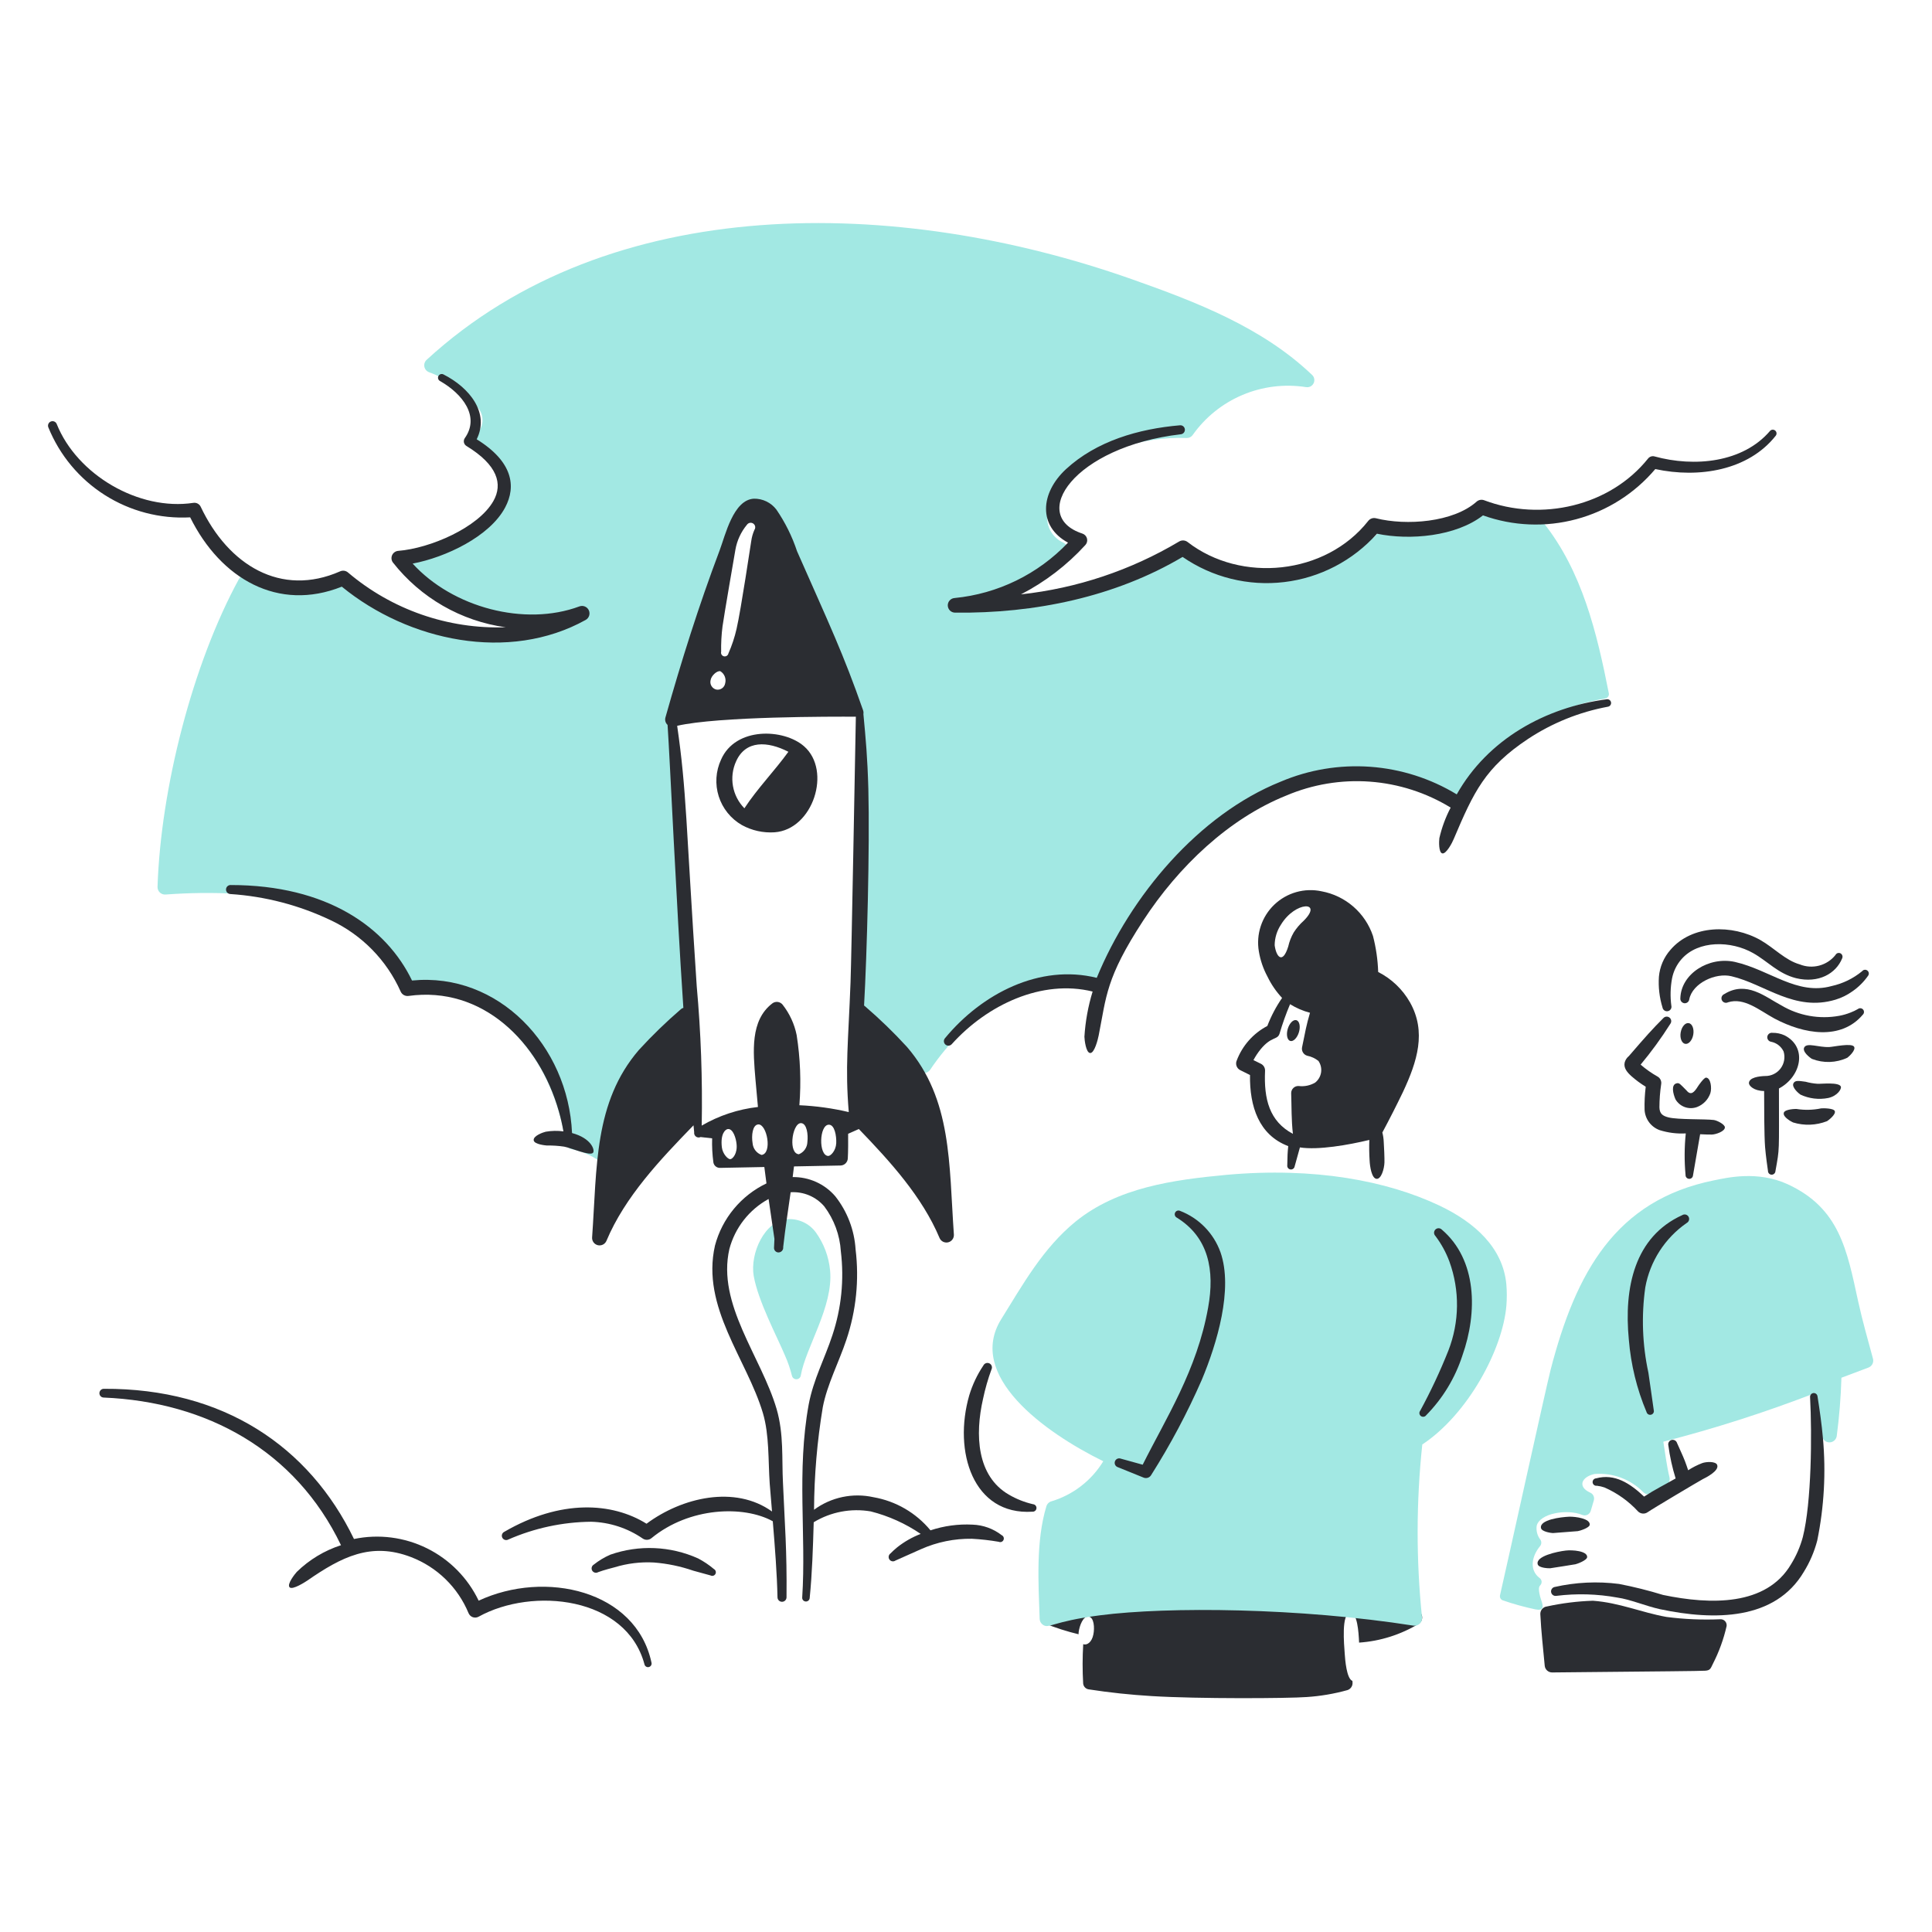 <?xml version="1.0" encoding="UTF-8"?> <svg xmlns="http://www.w3.org/2000/svg" width="154" height="154" viewBox="0 0 154 154" fill="none"><path d="M112.812 128.334C109.672 128.124 106.754 127.578 103.552 127.384C99.73 127.155 96.218 127.315 92.143 127.363C89.965 127.33 87.789 127.509 85.646 127.899C84.727 128.041 83.846 128.367 83.054 128.856C83.004 128.894 82.967 128.948 82.949 129.009C82.931 129.069 82.933 129.134 82.954 129.194C82.975 129.254 83.015 129.305 83.068 129.341C83.12 129.376 83.183 129.394 83.246 129.392C84.131 129.752 85.042 130.044 85.971 130.267C85.971 130.207 85.974 130.147 85.981 130.087C86.045 129.597 86.338 128.79 86.771 128.857C87.218 128.917 87.257 129.776 87.154 130.275C87.034 130.904 86.644 131.167 86.344 131.058C86.281 132.1 86.279 133.145 86.339 134.187C86.348 134.304 86.397 134.414 86.477 134.5C86.556 134.586 86.663 134.642 86.779 134.659C88.448 134.918 90.123 135.094 91.803 135.195C95.532 135.425 102.697 135.381 104.143 135.272C105.24 135.201 106.327 135.018 107.387 134.724C107.518 134.687 107.631 134.605 107.708 134.494C107.785 134.382 107.822 134.247 107.811 134.112C107.811 134.069 107.804 134.026 107.801 133.984C107.337 133.818 107.22 132.304 107.188 131.819C107.139 131.097 106.901 128.589 107.628 128.559C108.194 128.536 108.294 130.059 108.334 130.933C110.026 130.817 111.665 130.296 113.114 129.416C113.213 129.344 113.288 129.244 113.328 129.128C113.369 129.012 113.373 128.887 113.34 128.769C113.307 128.652 113.239 128.547 113.144 128.469C113.05 128.391 112.934 128.344 112.812 128.334Z" fill="#2B2D32"></path><path d="M128.239 55.26C127.284 50.412 126.114 45.559 123.04 41.679C123.189 41.66 123.34 41.637 123.488 41.61C123.582 41.593 123.665 41.539 123.72 41.461C123.774 41.382 123.796 41.286 123.779 41.192C123.771 41.145 123.753 41.101 123.728 41.061C123.702 41.021 123.669 40.987 123.63 40.96C123.591 40.933 123.548 40.914 123.501 40.905C123.455 40.895 123.407 40.894 123.361 40.903C121.785 41.161 120.168 40.861 118.79 40.053C118.727 40.021 118.656 40.008 118.586 40.014C118.515 40.02 118.448 40.046 118.391 40.088C116.19 41.773 113.362 42.858 110.738 41.892C110.661 41.864 110.576 41.861 110.497 41.882C110.417 41.903 110.346 41.948 110.293 42.011C106.74 46.19 99.165 46.616 94.825 43.395C94.755 43.342 94.671 43.311 94.583 43.306C94.495 43.301 94.408 43.321 94.332 43.365C89.741 45.877 84.643 47.325 79.417 47.602C81.454 46.803 83.321 45.622 84.915 44.123C84.975 44.063 85.021 43.991 85.048 43.91C85.074 43.83 85.082 43.745 85.069 43.661C85.056 43.577 85.024 43.498 84.975 43.429C84.926 43.36 84.861 43.304 84.786 43.265C84.364 43.084 84.01 42.773 83.775 42.379C83.54 41.984 83.436 41.525 83.477 41.068C83.68 38.587 86.979 36.525 89.316 35.701C91.011 35.113 92.8 34.846 94.593 34.914C94.684 34.917 94.775 34.897 94.856 34.857C94.938 34.817 95.009 34.758 95.062 34.684C96.062 33.269 97.436 32.16 99.031 31.484C100.627 30.808 102.379 30.59 104.091 30.855C104.212 30.879 104.336 30.862 104.447 30.809C104.557 30.755 104.647 30.667 104.703 30.558C104.76 30.449 104.779 30.324 104.758 30.203C104.738 30.082 104.679 29.971 104.589 29.887C100.616 26.093 95.356 24.067 90.203 22.25C71.532 15.665 48.643 15.23 34.007 28.682C33.932 28.75 33.877 28.837 33.845 28.933C33.813 29.029 33.807 29.131 33.827 29.23C33.846 29.329 33.891 29.422 33.956 29.499C34.022 29.576 34.106 29.634 34.201 29.669C35.733 30.233 37.078 31.21 38.087 32.492C38.234 32.658 38.342 32.855 38.403 33.068C38.465 33.28 38.478 33.504 38.443 33.722C38.408 33.941 38.325 34.149 38.2 34.332C38.075 34.515 37.911 34.668 37.72 34.78C37.641 34.842 37.579 34.925 37.541 35.018C37.502 35.112 37.489 35.214 37.501 35.315C37.514 35.415 37.552 35.511 37.612 35.592C37.672 35.673 37.752 35.738 37.844 35.78C38.414 36.007 38.927 36.358 39.346 36.806C39.765 37.255 40.08 37.79 40.269 38.374C40.936 40.804 38.406 42.85 36.043 43.69C34.826 44.133 33.522 44.286 32.236 44.137C32.115 44.121 31.993 44.143 31.886 44.199C31.778 44.256 31.691 44.344 31.635 44.452C31.579 44.559 31.558 44.682 31.574 44.802C31.591 44.922 31.643 45.035 31.726 45.124C34.895 48.549 39.445 49.941 44.1 49.718C40.574 51.29 36.426 50.722 32.78 49.368C30.896 48.761 29.168 47.748 27.719 46.399C27.63 46.305 27.513 46.243 27.386 46.222C27.259 46.201 27.129 46.221 27.014 46.28C25.893 46.832 24.65 47.091 23.402 47.032C22.153 46.973 20.94 46.598 19.876 45.943C19.807 45.901 19.731 45.873 19.651 45.861C19.571 45.849 19.489 45.853 19.411 45.874C19.333 45.895 19.26 45.931 19.196 45.981C19.132 46.031 19.08 46.093 19.041 46.164C15.339 52.942 12.81 62.873 12.557 70.69C12.555 70.774 12.569 70.857 12.601 70.934C12.632 71.012 12.679 71.082 12.74 71.14C12.8 71.198 12.872 71.242 12.951 71.27C13.03 71.298 13.114 71.309 13.197 71.303C20.436 70.774 30.089 71.706 32.351 78.635C32.391 78.755 32.468 78.859 32.571 78.933C32.673 79.007 32.797 79.046 32.923 79.045C39.738 78.96 44.133 84.506 45.077 91.093C45.093 91.213 45.146 91.325 45.228 91.413C45.311 91.502 45.418 91.564 45.536 91.59C47.773 92.106 47.879 92.978 48.522 92.655C48.618 92.606 48.699 92.533 48.755 92.442C48.812 92.352 48.843 92.247 48.846 92.14C48.96 87.153 51.182 83.258 54.899 80.042C54.98 79.973 55.041 79.884 55.075 79.783C55.109 79.682 55.114 79.574 55.091 79.471C54.552 76.967 53.346 62.789 53.501 57.122C53.549 56.135 53.73 55.158 54.037 54.218C54.061 54.142 57.833 42.946 59.294 41.137C59.983 40.287 60.654 39.937 61.531 40.953C62.133 41.767 62.592 42.678 62.888 43.646C64.518 48.212 66.959 52.357 68.507 56.949C68.84 58.012 68.995 59.122 68.967 60.236C68.967 60.312 68.55 73.358 68.223 80.183C68.219 80.281 68.24 80.378 68.285 80.466C68.33 80.553 68.397 80.628 68.478 80.682C70.28 81.997 71.887 83.559 73.252 85.323C73.307 85.389 73.377 85.441 73.457 85.475C73.536 85.509 73.622 85.525 73.708 85.52C73.794 85.515 73.877 85.491 73.952 85.448C74.027 85.406 74.091 85.346 74.139 85.275C76.959 81.058 82.687 76.546 87.304 78.665C87.37 78.695 87.44 78.711 87.512 78.712C87.583 78.714 87.655 78.7 87.721 78.673C87.787 78.646 87.847 78.606 87.898 78.555C87.948 78.504 87.987 78.443 88.013 78.376C88.92 75.88 90.128 73.505 91.612 71.303C94.363 67.453 98.181 64.494 102.594 62.789C107.006 61.171 111.793 61.23 115.8 64.397C115.845 64.433 115.897 64.459 115.953 64.474C116.009 64.488 116.068 64.49 116.125 64.481C116.182 64.471 116.236 64.449 116.284 64.417C116.332 64.385 116.373 64.343 116.404 64.294C119.359 59.654 122.508 56.599 127.951 55.676C127.997 55.668 128.042 55.651 128.082 55.626C128.122 55.601 128.156 55.568 128.183 55.529C128.21 55.49 128.229 55.447 128.239 55.4C128.248 55.354 128.248 55.306 128.239 55.26Z" fill="#A2E8E3"></path><path d="M66.167 101.273C66.065 100.17 65.668 99.115 65.019 98.218C64.765 97.878 64.433 97.605 64.049 97.424C63.666 97.243 63.245 97.158 62.821 97.177C60.941 97.258 59.773 99.928 60.078 101.701C60.429 103.71 61.924 106.506 62.573 108.052C62.807 108.577 62.993 109.121 63.131 109.679C63.154 109.759 63.203 109.829 63.272 109.876C63.34 109.924 63.422 109.946 63.505 109.94C63.588 109.934 63.667 109.899 63.727 109.841C63.787 109.783 63.825 109.707 63.835 109.624C64.213 107.43 66.443 104.12 66.167 101.273Z" fill="#A2E8E3"></path><path d="M136.603 89.274C135.902 89.187 133.77 89.258 133.005 89.07C132.513 88.948 132.285 88.764 132.273 88.266C132.275 87.653 132.321 87.04 132.411 86.432C132.434 86.314 132.419 86.192 132.37 86.083C132.321 85.973 132.239 85.881 132.136 85.82C131.651 85.547 131.195 85.226 130.774 84.862C131.633 83.831 132.424 82.745 133.142 81.61C133.197 81.536 133.222 81.444 133.211 81.352C133.2 81.26 133.154 81.177 133.083 81.118C133.012 81.059 132.922 81.029 132.83 81.035C132.738 81.041 132.651 81.083 132.589 81.15C131.693 82.046 131.211 82.588 129.841 84.176C129.679 84.307 129.561 84.485 129.504 84.686C129.403 85.124 129.699 85.473 130.033 85.775C130.39 86.091 130.775 86.375 131.181 86.625C131.105 87.235 131.074 87.851 131.09 88.466C131.11 88.823 131.233 89.166 131.446 89.454C131.659 89.741 131.951 89.959 132.287 90.082C132.961 90.295 133.669 90.383 134.374 90.344C134.26 91.442 134.254 92.548 134.355 93.647C134.35 93.725 134.375 93.802 134.426 93.862C134.477 93.921 134.55 93.958 134.628 93.965C134.667 93.968 134.706 93.964 134.743 93.952C134.781 93.941 134.815 93.921 134.845 93.896C134.875 93.871 134.9 93.84 134.917 93.805C134.935 93.77 134.946 93.732 134.949 93.693L135.518 90.41C135.819 90.426 136.303 90.442 136.447 90.436C136.775 90.429 137.491 90.181 137.491 89.862C137.489 89.623 136.868 89.308 136.603 89.274Z" fill="#2B2D32"></path><path d="M133.553 87.629C133.722 87.916 133.987 88.136 134.301 88.248C134.616 88.36 134.96 88.357 135.273 88.241C135.518 88.146 135.74 87.999 135.923 87.81C136.105 87.621 136.244 87.394 136.331 87.146C136.468 86.726 136.359 85.904 135.988 85.898C135.819 85.898 135.392 86.517 135.344 86.594C135.063 87.045 134.792 87.36 134.442 86.931C133.918 86.409 133.865 86.287 133.623 86.357C133.192 86.48 133.356 87.174 133.553 87.629Z" fill="#2B2D32"></path><path d="M142.252 82.529C141.949 82.39 141.618 82.32 141.284 82.327C141.237 82.32 141.19 82.322 141.144 82.333C141.098 82.344 141.054 82.365 141.016 82.393C140.978 82.421 140.946 82.456 140.922 82.497C140.897 82.537 140.881 82.582 140.874 82.629C140.867 82.675 140.869 82.723 140.88 82.769C140.892 82.815 140.912 82.858 140.94 82.896C140.968 82.934 141.003 82.967 141.044 82.991C141.084 83.016 141.129 83.032 141.176 83.039C141.391 83.082 141.593 83.174 141.766 83.309C141.939 83.444 142.078 83.617 142.171 83.815C142.241 84.044 142.255 84.286 142.213 84.521C142.171 84.756 142.074 84.978 141.93 85.169C141.786 85.359 141.599 85.513 141.384 85.617C141.169 85.722 140.933 85.774 140.694 85.769C140.228 85.784 139.413 85.883 139.407 86.338C139.407 86.541 139.795 86.957 140.619 86.965C140.619 88.084 140.623 90.52 140.695 91.433C140.745 92.083 140.903 93.195 140.925 93.329C140.923 93.408 140.953 93.485 141.007 93.543C141.062 93.6 141.137 93.633 141.216 93.635C141.295 93.636 141.37 93.605 141.427 93.551C141.484 93.497 141.518 93.422 141.522 93.344C141.863 91.43 141.8 92.029 141.8 86.764C143.576 85.821 144.099 83.472 142.252 82.529Z" fill="#2B2D32"></path><path d="M133.222 80.163C133.127 79.442 133.146 78.71 133.278 77.995C133.388 77.427 133.645 76.899 134.026 76.463C135.366 74.927 137.986 74.975 139.745 75.973C140.903 76.623 141.72 77.602 143.162 77.971C144.971 78.406 146.35 77.595 146.837 76.394C146.871 76.323 146.877 76.242 146.853 76.167C146.829 76.092 146.777 76.029 146.708 75.992C146.673 75.974 146.635 75.963 146.596 75.959C146.558 75.956 146.518 75.96 146.481 75.972C146.444 75.984 146.41 76.003 146.38 76.028C146.35 76.053 146.326 76.084 146.308 76.119C145.978 76.535 145.522 76.833 145.008 76.969C144.494 77.104 143.95 77.07 143.458 76.871C142.316 76.549 141.421 75.562 140.332 74.938C138.076 73.659 134.864 73.705 133.151 75.712C132.624 76.31 132.302 77.061 132.232 77.856C132.177 78.683 132.274 79.513 132.518 80.306C132.526 80.354 132.543 80.4 132.569 80.441C132.596 80.482 132.63 80.517 132.67 80.545C132.71 80.572 132.755 80.591 132.803 80.601C132.851 80.61 132.9 80.61 132.947 80.6C132.995 80.59 133.04 80.57 133.08 80.543C133.12 80.515 133.153 80.479 133.179 80.438C133.205 80.397 133.222 80.35 133.229 80.302C133.236 80.254 133.234 80.205 133.222 80.158V80.163Z" fill="#2B2D32"></path><path d="M134.652 79.65C134.908 78.371 136.753 77.506 138.021 77.818C140.692 78.448 143.035 80.67 146.313 79.682C146.793 79.536 147.246 79.313 147.654 79.021C148.14 78.686 148.562 78.267 148.9 77.784C148.949 77.721 148.971 77.642 148.962 77.564C148.953 77.485 148.912 77.413 148.85 77.364C148.788 77.315 148.709 77.293 148.63 77.302C148.551 77.311 148.48 77.352 148.431 77.414C147.726 77.996 146.893 78.402 146.001 78.598C143.237 79.363 141.1 77.319 138.289 76.675C136.208 76.219 133.992 77.622 133.941 79.572C133.932 79.667 133.96 79.762 134.02 79.836C134.081 79.91 134.168 79.957 134.263 79.968C134.356 79.976 134.45 79.948 134.523 79.888C134.595 79.829 134.642 79.743 134.652 79.65Z" fill="#2B2D32"></path><path d="M137.741 79.893C139.025 79.487 140.23 80.525 141.438 81.185C143.806 82.447 146.747 82.933 148.483 80.883C148.539 80.831 148.573 80.758 148.578 80.681C148.582 80.604 148.557 80.528 148.507 80.47C148.456 80.411 148.385 80.374 148.308 80.367C148.232 80.359 148.155 80.382 148.094 80.43C147.906 80.539 147.71 80.633 147.506 80.71C147.217 80.825 146.917 80.912 146.611 80.969C145.025 81.26 143.387 80.967 142 80.144C140.69 79.451 139.213 78.139 137.439 79.241C137.394 79.259 137.354 79.287 137.32 79.321C137.286 79.356 137.259 79.397 137.241 79.442C137.224 79.488 137.215 79.536 137.217 79.585C137.218 79.633 137.23 79.681 137.25 79.725C137.27 79.769 137.3 79.808 137.336 79.841C137.372 79.874 137.414 79.898 137.46 79.914C137.506 79.93 137.555 79.936 137.603 79.933C137.652 79.929 137.699 79.915 137.742 79.893H137.741Z" fill="#2B2D32"></path><path d="M144.433 84.406C144.884 84.581 145.365 84.664 145.848 84.649C146.331 84.633 146.806 84.52 147.244 84.317C147.378 84.225 147.944 83.704 147.791 83.437C147.61 83.117 146.126 83.448 145.814 83.459C144.96 83.497 144.053 83.087 143.823 83.478C143.62 83.816 144.267 84.311 144.433 84.406Z" fill="#2B2D32"></path><path d="M143.513 87.251C144.206 87.575 144.984 87.67 145.734 87.52C146.463 87.357 146.806 86.802 146.734 86.609C146.576 86.24 145.202 86.407 144.873 86.388C144.552 86.366 144.234 86.311 143.924 86.226C143.325 86.139 143.097 86.115 142.964 86.334C142.773 86.663 143.394 87.173 143.513 87.251Z" fill="#2B2D32"></path><path d="M142.927 89.471C143.815 89.743 144.768 89.707 145.633 89.368C145.714 89.322 146.362 88.841 146.25 88.562C146.152 88.324 145.277 88.332 145.16 88.349C144.513 88.484 143.847 88.499 143.195 88.395C143.118 88.39 142.276 88.409 142.188 88.697C142.084 89.045 142.829 89.429 142.927 89.471Z" fill="#2B2D32"></path><path d="M120.071 102.376C119.804 99.472 117.574 97.439 114.716 96.087C110.529 94.112 104.775 93.019 97.764 93.647C93.472 94.047 89.097 94.662 85.758 97.352C83.121 99.496 81.523 102.406 79.812 105.146C77.013 109.644 83.211 114.149 87.942 116.478C87.008 118.01 85.544 119.144 83.827 119.665C83.729 119.69 83.638 119.741 83.564 119.811C83.491 119.881 83.436 119.97 83.407 120.067C82.565 122.852 82.771 126.155 82.871 129.044C82.875 129.135 82.899 129.223 82.942 129.303C82.985 129.382 83.046 129.451 83.119 129.504C83.624 129.862 83.803 129.258 87.696 128.754C93.118 128.053 103.602 128.155 112.667 129.58C112.758 129.593 112.85 129.586 112.937 129.558C113.024 129.531 113.104 129.483 113.17 129.42C113.236 129.357 113.286 129.279 113.317 129.193C113.348 129.107 113.359 129.015 113.349 128.924C112.877 124.342 112.884 119.722 113.371 115.141C117.017 112.726 119.788 107.546 120.075 104.068C120.119 103.505 120.118 102.939 120.071 102.376Z" fill="#A2E8E3"></path><path d="M91.084 116.752C92.921 113.07 95.414 109.224 96.301 104.221C96.837 101.268 96.349 98.62 93.791 97.05C93.724 97.013 93.673 96.951 93.651 96.876C93.628 96.802 93.635 96.722 93.671 96.654C93.706 96.585 93.766 96.532 93.84 96.507C93.913 96.482 93.993 96.486 94.063 96.519C94.805 96.805 95.476 97.246 96.032 97.814C96.588 98.383 97.014 99.064 97.283 99.812C98.314 102.754 97.003 107.097 95.794 109.987C94.646 112.612 93.299 115.146 91.766 117.567C91.71 117.667 91.622 117.744 91.515 117.784C91.409 117.825 91.291 117.828 91.183 117.791L89.088 116.944C89.044 116.928 89.003 116.903 88.968 116.871C88.933 116.839 88.905 116.801 88.885 116.758C88.865 116.715 88.853 116.669 88.851 116.622C88.849 116.574 88.856 116.527 88.872 116.483C88.888 116.438 88.913 116.398 88.945 116.363C88.977 116.328 89.015 116.299 89.058 116.279C89.101 116.259 89.147 116.248 89.194 116.246C89.242 116.244 89.289 116.251 89.333 116.267L91.084 116.752Z" fill="#2B2D32"></path><path d="M114.411 98.513C114.883 99.137 115.261 99.826 115.533 100.56C116.368 102.859 116.337 105.384 115.447 107.663C114.794 109.306 114.043 110.908 113.198 112.461C113.174 112.492 113.157 112.528 113.148 112.566C113.138 112.603 113.137 112.643 113.143 112.682C113.149 112.72 113.162 112.757 113.183 112.791C113.203 112.824 113.23 112.853 113.262 112.876C113.326 112.922 113.406 112.941 113.484 112.929C113.563 112.917 113.633 112.874 113.68 112.81C114.999 111.471 115.987 109.842 116.566 108.054C117.791 104.598 117.737 100.414 114.926 98.011C114.859 97.943 114.768 97.904 114.673 97.903C114.578 97.902 114.486 97.939 114.418 98.005C114.35 98.072 114.311 98.162 114.309 98.258C114.308 98.353 114.345 98.445 114.411 98.513Z" fill="#2B2D32"></path><path d="M78.391 108.834C77.897 109.568 77.516 110.371 77.26 111.218C75.967 115.69 77.549 120.801 82.298 120.497C82.377 120.502 82.455 120.476 82.515 120.425C82.575 120.373 82.612 120.299 82.617 120.22C82.623 120.141 82.597 120.063 82.545 120.003C82.493 119.944 82.42 119.907 82.341 119.901C81.662 119.745 81.012 119.487 80.411 119.135C77.858 117.65 77.704 114.366 78.359 111.501C78.526 110.708 78.749 109.927 79.027 109.166C79.049 109.124 79.062 109.078 79.067 109.031C79.071 108.984 79.066 108.937 79.052 108.892C79.038 108.847 79.015 108.805 78.985 108.769C78.954 108.732 78.918 108.703 78.876 108.681C78.834 108.659 78.788 108.645 78.741 108.641C78.694 108.637 78.647 108.642 78.602 108.656C78.557 108.67 78.515 108.693 78.479 108.723C78.442 108.753 78.412 108.79 78.391 108.832V108.834Z" fill="#2B2D32"></path><path d="M149.295 108.301C148.893 106.803 148.477 105.375 148.117 103.747C147.219 99.608 146.623 96.313 142.516 94.405C140.098 93.286 137.656 93.879 136.626 94.084C128.775 95.667 125.611 101.424 123.601 109.18C123.226 110.635 120.091 124.902 119.567 127.156C119.547 127.24 119.559 127.328 119.601 127.404C119.642 127.48 119.71 127.537 119.791 127.566C120.64 127.857 121.505 128.097 122.382 128.283C123.052 128.414 123.046 128.096 122.847 127.532C122.785 127.358 122.737 127.178 122.703 126.996C122.663 126.762 122.627 126.511 122.774 126.363C122.812 126.323 122.842 126.276 122.861 126.224C122.879 126.172 122.886 126.116 122.882 126.061C122.877 126.006 122.86 125.953 122.832 125.905C122.805 125.857 122.767 125.815 122.722 125.783C121.88 125.147 122.092 124.044 122.763 123.237C122.82 123.165 122.853 123.077 122.856 122.986C122.86 122.894 122.835 122.804 122.784 122.727C122.663 122.572 122.574 122.394 122.524 122.203C122.473 122.013 122.462 121.814 122.49 121.619C122.738 120.617 124.926 120.258 126.128 120.756C126.194 120.783 126.265 120.795 126.336 120.793C126.407 120.79 126.477 120.772 126.54 120.74C126.604 120.709 126.66 120.664 126.705 120.609C126.751 120.554 126.784 120.49 126.802 120.422L127.045 119.591C127.079 119.471 127.069 119.343 127.016 119.23C126.963 119.118 126.87 119.028 126.756 118.978C125.71 118.504 126.073 117.714 127.102 117.492C127.813 117.436 128.528 117.535 129.197 117.783C129.866 118.032 130.472 118.423 130.975 118.929C131.067 119.029 131.192 119.092 131.327 119.107C131.462 119.122 131.598 119.087 131.71 119.011C132.06 118.787 132.421 118.583 132.792 118.398C132.902 118.337 132.99 118.242 133.041 118.126C133.093 118.011 133.104 117.881 133.075 117.759C132.854 116.844 132.739 115.885 132.584 114.919C136.677 113.868 140.705 112.577 144.646 111.055C144.922 112.285 145.051 113.27 145.24 114.471C145.261 114.612 145.333 114.74 145.442 114.832C145.55 114.924 145.688 114.973 145.831 114.971C145.973 114.969 146.11 114.916 146.216 114.821C146.322 114.726 146.39 114.596 146.408 114.455C146.611 112.917 146.735 111.37 146.78 109.82L148.944 109.005C149.079 108.951 149.189 108.85 149.254 108.72C149.318 108.59 149.333 108.441 149.295 108.301Z" fill="#A2E8E3"></path><path d="M134.104 96.853C130.283 98.581 129.433 102.632 129.835 106.79C129.997 108.774 130.473 110.72 131.246 112.556C131.256 112.593 131.273 112.629 131.297 112.66C131.321 112.691 131.35 112.717 131.384 112.737C131.418 112.756 131.456 112.769 131.494 112.774C131.533 112.779 131.572 112.776 131.61 112.766C131.648 112.756 131.683 112.739 131.714 112.716C131.746 112.693 131.772 112.663 131.791 112.63C131.811 112.596 131.824 112.559 131.829 112.52C131.834 112.481 131.831 112.442 131.821 112.405C131.734 111.827 131.462 109.821 131.394 109.418C130.911 107.185 130.827 104.883 131.146 102.62C131.332 101.586 131.72 100.6 132.289 99.717C132.858 98.834 133.595 98.072 134.459 97.476C134.501 97.452 134.537 97.421 134.566 97.384C134.595 97.347 134.616 97.304 134.629 97.259C134.641 97.213 134.645 97.166 134.639 97.119C134.633 97.072 134.619 97.027 134.595 96.986C134.572 96.945 134.541 96.909 134.504 96.88C134.467 96.851 134.424 96.829 134.379 96.817C134.333 96.804 134.286 96.8 134.239 96.806C134.192 96.812 134.147 96.827 134.106 96.85L134.104 96.853Z" fill="#2B2D32"></path><path d="M123.781 122.201C123.857 122.201 125.688 122.059 125.765 122.048C125.899 122.031 126.692 121.792 126.717 121.538C126.765 121.048 125.589 120.882 125.089 120.896C124.395 120.924 122.715 121.139 122.831 121.792C122.879 122.109 123.704 122.201 123.781 122.201Z" fill="#2B2D32"></path><path d="M123.568 125.006C123.644 125.001 125.505 124.7 125.582 124.687C125.722 124.657 126.501 124.374 126.513 124.113C126.529 123.621 125.327 123.531 124.8 123.596C124.101 123.677 122.397 124.043 122.57 124.687C122.653 125.001 123.491 125.013 123.568 125.006Z" fill="#2B2D32"></path><path d="M124.053 127.206C125.675 127.004 127.319 127.05 128.928 127.344C129.942 127.485 131.186 128.02 132.32 128.269C136.685 129.194 141.496 129.149 143.781 125.297C144.261 124.522 144.622 123.679 144.853 122.797C145.401 120.115 145.554 117.366 145.307 114.64C145.209 113.531 145.053 112.434 144.875 111.307C144.866 111.228 144.827 111.156 144.766 111.106C144.705 111.056 144.626 111.033 144.547 111.041C144.469 111.05 144.397 111.089 144.347 111.15C144.297 111.211 144.274 111.29 144.282 111.369C144.44 114.366 144.399 119.748 143.705 122.514C143.498 123.282 143.18 124.015 142.761 124.691C140.787 128.026 136.355 127.923 132.562 127.133C131.411 126.778 130.242 126.486 129.059 126.257C127.34 126.035 125.596 126.118 123.906 126.502C123.815 126.525 123.738 126.582 123.689 126.661C123.639 126.74 123.623 126.835 123.642 126.925C123.661 127.016 123.715 127.096 123.792 127.149C123.868 127.201 123.963 127.221 124.054 127.206H124.053Z" fill="#2B2D32"></path><path d="M136.877 116.771C136.764 116.465 135.987 116.509 135.68 116.626C135.289 116.776 134.915 116.967 134.563 117.195C134.482 116.949 134.4 116.705 134.306 116.464C134.117 115.974 133.885 115.51 133.678 115.025C133.664 114.98 133.642 114.937 133.612 114.901C133.583 114.864 133.546 114.834 133.504 114.811C133.463 114.789 133.417 114.775 133.37 114.77C133.323 114.765 133.276 114.769 133.231 114.783C133.186 114.796 133.143 114.818 133.107 114.848C133.07 114.878 133.04 114.914 133.017 114.956C132.995 114.997 132.98 115.043 132.976 115.09C132.971 115.137 132.975 115.184 132.988 115.229C133.105 116.117 133.299 116.993 133.566 117.848C132.635 118.384 131.978 118.69 131.05 119.294C129.924 118.235 128.716 117.44 127.226 117.839C127.186 117.841 127.146 117.852 127.111 117.87C127.075 117.888 127.043 117.913 127.017 117.943C126.991 117.974 126.972 118.01 126.96 118.048C126.948 118.086 126.944 118.127 126.948 118.166C126.952 118.206 126.965 118.245 126.984 118.28C127.004 118.315 127.03 118.346 127.062 118.37C127.094 118.395 127.13 118.413 127.169 118.423C127.208 118.433 127.248 118.435 127.288 118.429C127.493 118.452 127.696 118.498 127.892 118.565C128.908 119.01 129.821 119.662 130.572 120.479C130.671 120.576 130.801 120.635 130.939 120.646C131.078 120.658 131.215 120.62 131.329 120.541C131.719 120.264 135.481 118.033 135.734 117.9C135.898 117.819 137.063 117.257 136.877 116.771Z" fill="#2B2D32"></path><path d="M137.139 129.07C135.703 129.133 134.264 129.072 132.838 128.887C130.829 128.529 129.098 127.751 126.971 127.595C125.739 127.635 124.513 127.788 123.308 128.051C123.157 128.067 123.018 128.141 122.92 128.257C122.822 128.372 122.772 128.521 122.78 128.673C122.849 130.093 122.992 131.276 123.13 132.775C123.143 132.922 123.212 133.059 123.322 133.159C123.432 133.258 123.575 133.312 123.723 133.311C132.933 133.219 135.317 133.205 135.911 133.173C136.329 133.151 136.353 132.995 136.537 132.619C137.025 131.668 137.391 130.659 137.628 129.616C137.638 129.547 137.633 129.477 137.612 129.41C137.592 129.343 137.558 129.281 137.511 129.229C137.465 129.177 137.407 129.136 137.343 129.108C137.279 129.081 137.209 129.068 137.139 129.07Z" fill="#2B2D32"></path><path d="M64.09 59.485C62.472 58.068 58.627 57.917 57.476 60.549C57.05 61.468 56.983 62.514 57.291 63.48C57.598 64.446 58.257 65.262 59.136 65.766C59.931 66.203 60.834 66.403 61.739 66.343C64.808 66.126 66.318 61.426 64.09 59.485ZM59.336 64.429C58.86 63.944 58.542 63.327 58.425 62.658C58.307 61.99 58.394 61.301 58.676 60.683C59.441 58.98 61.19 59.075 62.842 59.925C61.725 61.47 60.385 62.829 59.336 64.429Z" fill="#2B2D32"></path><path d="M128.417 55.988C128.404 55.91 128.361 55.84 128.298 55.794C128.234 55.748 128.155 55.728 128.077 55.739C123.186 56.38 118.595 58.923 116.117 63.319C114.025 62.05 111.662 61.296 109.221 61.12C106.781 60.944 104.333 61.351 102.081 62.308C95.563 64.927 90.103 71.409 87.422 77.943C82.888 76.822 78.273 79.188 75.324 82.757C75.293 82.793 75.27 82.834 75.255 82.879C75.24 82.924 75.234 82.971 75.238 83.018C75.241 83.065 75.254 83.111 75.275 83.153C75.297 83.195 75.326 83.233 75.362 83.263C75.397 83.294 75.439 83.318 75.484 83.332C75.528 83.347 75.576 83.353 75.623 83.349C75.67 83.346 75.716 83.333 75.758 83.312C75.8 83.291 75.837 83.261 75.868 83.226C78.697 80.086 83.047 78.039 87.093 79.036C86.734 80.208 86.514 81.417 86.439 82.64C86.445 82.882 86.558 83.92 86.898 83.937C87.239 83.954 87.511 82.865 87.578 82.526C88.191 79.431 88.139 77.958 91.114 73.397C93.948 69.048 97.966 65.247 102.523 63.416C104.627 62.52 106.914 62.139 109.194 62.305C111.474 62.472 113.682 63.181 115.633 64.373C115.229 65.142 114.927 65.96 114.732 66.807C114.699 67.058 114.668 67.948 114.962 68.023C115.268 68.1 115.756 67.181 115.874 66.885C117.476 63.111 118.374 61.177 121.8 58.9C123.729 57.626 125.895 56.753 128.167 56.332C128.246 56.319 128.317 56.276 128.363 56.212C128.41 56.147 128.429 56.066 128.417 55.988Z" fill="#2B2D32"></path><path d="M45.597 90.315C45.291 83.367 39.727 77.481 32.842 78.157C30.791 73.908 26.058 70.546 18.391 70.546C18.344 70.544 18.296 70.551 18.252 70.567C18.207 70.583 18.167 70.608 18.132 70.64C18.097 70.671 18.069 70.71 18.049 70.753C18.029 70.796 18.018 70.842 18.016 70.889C18.012 70.984 18.047 71.077 18.111 71.147C18.176 71.218 18.266 71.259 18.361 71.264C21.139 71.446 23.858 72.156 26.37 73.356C28.846 74.521 30.821 76.536 31.936 79.035C31.987 79.154 32.077 79.252 32.19 79.316C32.303 79.379 32.434 79.403 32.562 79.386C38.426 78.574 42.968 83.012 44.545 88.583C44.696 89.109 44.818 89.643 44.911 90.182C44.44 90.12 43.964 90.129 43.496 90.21C43.294 90.257 42.483 90.538 42.542 90.899C42.592 91.224 43.507 91.302 43.593 91.309C44.052 91.301 44.51 91.331 44.963 91.398C45.524 91.498 47.038 92.174 47.274 91.884C47.434 91.674 47.136 90.726 45.597 90.315Z" fill="#2B2D32"></path><path d="M85.132 43.254C82.739 41.964 82.905 39.31 84.971 37.396C87.398 35.16 90.751 34.18 94.066 33.899C94.159 33.893 94.251 33.924 94.322 33.984C94.392 34.044 94.437 34.13 94.446 34.223C94.455 34.315 94.428 34.408 94.37 34.481C94.312 34.554 94.228 34.601 94.136 34.614C85.565 35.609 81.948 41.122 86.281 42.533C86.37 42.563 86.45 42.615 86.514 42.684C86.578 42.753 86.623 42.837 86.646 42.928C86.668 43.019 86.668 43.114 86.645 43.205C86.621 43.296 86.575 43.379 86.511 43.447C85.047 45.05 83.31 46.381 81.381 47.377C85.836 46.894 90.135 45.458 93.985 43.166C94.089 43.103 94.209 43.073 94.329 43.08C94.45 43.086 94.566 43.129 94.662 43.203C98.916 46.501 105.67 45.834 109.065 41.519C109.136 41.428 109.232 41.361 109.341 41.324C109.449 41.287 109.567 41.283 109.678 41.311C112.091 41.915 115.844 41.643 117.703 39.984C117.783 39.914 117.88 39.867 117.985 39.847C118.089 39.827 118.197 39.837 118.297 39.873C122.863 41.603 128.338 40.339 131.37 36.548C131.429 36.474 131.508 36.419 131.597 36.389C131.687 36.359 131.783 36.355 131.874 36.379C135.063 37.256 138.929 36.882 141.092 34.346C141.144 34.29 141.215 34.256 141.29 34.251C141.366 34.246 141.441 34.27 141.499 34.318C141.558 34.366 141.596 34.435 141.606 34.51C141.615 34.585 141.596 34.661 141.551 34.723C139.362 37.504 135.417 38.138 131.943 37.39C130.302 39.331 128.108 40.725 125.653 41.384C123.199 42.044 120.601 41.938 118.209 41.081C116.055 42.758 112.389 43.088 109.76 42.543C107.847 44.687 105.216 46.058 102.362 46.398C99.509 46.739 96.629 46.026 94.265 44.393C88.889 47.581 82.463 48.911 76.117 48.834C75.967 48.831 75.824 48.77 75.718 48.664C75.612 48.557 75.551 48.414 75.547 48.264C75.544 48.114 75.598 47.969 75.7 47.858C75.801 47.747 75.941 47.679 76.091 47.669C79.537 47.332 82.747 45.764 85.132 43.254Z" fill="#2B2D32"></path><path d="M40.306 50.001C36.754 49.508 33.532 47.656 31.318 44.835C31.256 44.751 31.219 44.653 31.208 44.55C31.198 44.447 31.215 44.343 31.258 44.248C31.301 44.154 31.369 44.073 31.453 44.014C31.538 43.954 31.638 43.918 31.741 43.91C34.276 43.709 38.126 42.06 39.329 39.935C40.095 38.581 39.664 37.066 37.185 35.551C37.134 35.521 37.089 35.48 37.054 35.432C37.019 35.384 36.994 35.329 36.981 35.271C36.968 35.213 36.967 35.153 36.978 35.094C36.989 35.035 37.012 34.98 37.045 34.931C38.27 33.212 36.892 31.408 35.071 30.37C35.037 30.352 35.006 30.326 34.982 30.296C34.957 30.266 34.938 30.232 34.927 30.194C34.916 30.157 34.912 30.118 34.916 30.079C34.92 30.04 34.931 30.003 34.95 29.968C34.968 29.934 34.993 29.904 35.023 29.879C35.053 29.854 35.088 29.836 35.125 29.824C35.163 29.813 35.202 29.809 35.241 29.813C35.279 29.817 35.317 29.828 35.351 29.847C37.426 30.901 39.043 32.904 37.997 35.016C40.877 36.797 41.163 38.768 40.265 40.453C39.028 42.776 35.517 44.425 32.892 44.924C36.084 48.429 41.832 49.959 46.189 48.335C46.33 48.284 46.485 48.287 46.623 48.345C46.761 48.402 46.872 48.51 46.935 48.646C46.997 48.782 47.006 48.936 46.96 49.079C46.914 49.221 46.816 49.341 46.685 49.414C40.56 52.818 32.568 51.114 27.245 46.763C22.192 48.781 17.601 46.163 15.159 41.238C12.761 41.369 10.382 40.748 8.355 39.461C6.327 38.173 4.753 36.285 3.851 34.059C3.817 33.97 3.82 33.871 3.859 33.784C3.898 33.697 3.97 33.629 4.059 33.596C4.148 33.562 4.247 33.564 4.334 33.603C4.421 33.642 4.489 33.714 4.523 33.803C6.145 37.849 11.074 40.741 15.418 40.082C15.536 40.065 15.656 40.086 15.761 40.143C15.866 40.2 15.95 40.289 16 40.398C18.198 45.042 22.389 47.622 27.116 45.54C27.218 45.496 27.329 45.48 27.439 45.496C27.549 45.512 27.652 45.558 27.736 45.63C31.235 48.602 35.718 50.16 40.306 50.001Z" fill="#2B2D32"></path><path d="M134.612 81.553C134.89 81.602 135.049 82.013 134.971 82.468C134.893 82.922 134.602 83.255 134.327 83.206C134.052 83.157 133.887 82.747 133.968 82.292C134.048 81.837 134.334 81.505 134.612 81.553Z" fill="#2B2D32"></path><path d="M103.337 81.319C103.583 81.392 103.674 81.824 103.537 82.279C103.399 82.735 103.092 83.045 102.847 82.975C102.603 82.906 102.511 82.474 102.645 82.015C102.78 81.556 103.089 81.246 103.337 81.319Z" fill="#2B2D32"></path><path d="M51.928 132.519C50.694 126.767 43.456 125.121 38.154 127.59C37.286 125.777 35.836 124.307 34.034 123.416C32.232 122.525 30.184 122.263 28.216 122.674C24.655 115.302 17.793 110.652 8.277 110.702C8.185 110.701 8.096 110.737 8.03 110.801C7.964 110.866 7.926 110.953 7.924 111.046C7.923 111.091 7.931 111.136 7.947 111.179C7.964 111.221 7.988 111.26 8.02 111.293C8.052 111.326 8.089 111.352 8.131 111.37C8.173 111.388 8.218 111.398 8.263 111.399C16.483 111.742 23.557 115.621 27.181 123.168C25.859 123.596 24.654 124.323 23.659 125.293C23.511 125.459 22.851 126.274 23.085 126.525C23.314 126.763 24.359 126.08 24.494 125.989C27.213 124.109 29.572 122.887 32.771 124.118C33.796 124.513 34.731 125.112 35.518 125.88C36.304 126.647 36.927 127.567 37.347 128.582C37.378 128.656 37.423 128.724 37.481 128.779C37.539 128.835 37.608 128.878 37.684 128.905C37.759 128.932 37.84 128.943 37.92 128.936C38 128.93 38.078 128.907 38.148 128.868C42.459 126.48 49.927 127.265 51.37 132.662C51.378 132.7 51.394 132.736 51.416 132.767C51.438 132.799 51.467 132.826 51.5 132.846C51.532 132.866 51.569 132.88 51.607 132.886C51.645 132.892 51.684 132.89 51.721 132.88C51.759 132.871 51.794 132.854 51.825 132.831C51.856 132.808 51.882 132.779 51.901 132.745C51.92 132.712 51.932 132.675 51.937 132.637C51.942 132.598 51.939 132.559 51.928 132.522V132.519Z" fill="#2B2D32"></path><path d="M79.848 122.371C79.181 121.853 78.367 121.558 77.523 121.529C76.387 121.47 75.249 121.624 74.169 121.983C73.017 120.588 71.404 119.651 69.622 119.342C68.807 119.161 67.963 119.157 67.146 119.329C66.329 119.502 65.559 119.848 64.887 120.343C64.902 117.601 65.136 114.864 65.586 112.159C65.939 110.338 66.864 108.595 67.465 106.793C68.244 104.476 68.495 102.015 68.199 99.59C68.103 98.045 67.537 96.567 66.578 95.353C66.159 94.865 65.638 94.476 65.051 94.212C64.465 93.948 63.827 93.816 63.184 93.825C63.219 93.555 63.253 93.272 63.289 92.975L66.993 92.903C67.144 92.901 67.289 92.842 67.397 92.737C67.506 92.632 67.571 92.49 67.578 92.339C67.611 91.796 67.609 90.92 67.605 90.374L68.459 89.995C70.95 92.577 73.505 95.385 74.891 98.678C74.945 98.808 75.044 98.914 75.17 98.978C75.296 99.041 75.441 99.058 75.578 99.026C75.715 98.993 75.836 98.913 75.919 98.799C76.003 98.685 76.043 98.546 76.034 98.405C75.636 92.745 75.893 87.643 72.302 83.458C71.249 82.308 70.129 81.222 68.947 80.206C68.925 80.185 68.901 80.167 68.875 80.152C69.105 76.124 69.335 67.523 69.216 62.88C69.144 60.333 69.011 58.932 68.822 56.919C68.839 56.813 68.829 56.705 68.792 56.604C67.206 52.069 66.151 49.874 63.532 43.938C63.142 42.758 62.586 41.638 61.882 40.613C61.672 40.34 61.401 40.119 61.091 39.969C60.781 39.82 60.441 39.744 60.096 39.75C58.444 39.836 57.814 42.682 57.359 43.879C55.7 48.276 54.317 52.667 53.042 57.189C53.012 57.294 53.012 57.405 53.042 57.51C53.072 57.614 53.131 57.709 53.212 57.782C53.411 60.697 53.893 71.731 54.471 80.34C54.402 80.353 54.337 80.386 54.286 80.434C53.105 81.451 51.984 82.537 50.931 83.686C47.333 87.866 47.596 93.038 47.197 98.634C47.187 98.775 47.228 98.914 47.311 99.028C47.395 99.142 47.516 99.222 47.653 99.255C47.79 99.287 47.935 99.27 48.06 99.207C48.186 99.143 48.285 99.037 48.34 98.907C49.816 95.391 52.617 92.442 55.28 89.699L55.333 90.251C55.323 90.316 55.33 90.383 55.355 90.444C55.38 90.505 55.421 90.558 55.474 90.598C55.526 90.637 55.589 90.661 55.655 90.668C55.72 90.674 55.786 90.662 55.846 90.634C56.255 90.68 56.323 90.684 56.765 90.737C56.745 91.381 56.779 92.025 56.865 92.663C56.887 92.786 56.953 92.898 57.051 92.976C57.148 93.055 57.271 93.096 57.396 93.092L60.925 93.023C60.978 93.447 61.034 93.877 61.095 94.329C60.093 94.809 59.206 95.501 58.497 96.357C57.788 97.213 57.274 98.213 56.99 99.287C55.876 104.196 59.529 108.334 60.811 112.636C61.33 114.375 61.226 116.435 61.355 118.272C61.412 118.991 61.474 119.733 61.538 120.482C58.587 118.363 54.366 119.352 51.535 121.456C48.802 119.752 44.698 119.49 40.202 122.098C40.16 122.117 40.122 122.145 40.091 122.18C40.06 122.214 40.036 122.254 40.021 122.298C40.005 122.342 39.999 122.388 40.002 122.435C40.005 122.481 40.017 122.526 40.038 122.568C40.059 122.609 40.087 122.646 40.123 122.676C40.158 122.706 40.199 122.729 40.243 122.743C40.288 122.757 40.334 122.762 40.38 122.758C40.426 122.754 40.471 122.74 40.512 122.718C42.596 121.804 44.844 121.321 47.12 121.299C48.59 121.338 50.017 121.802 51.229 122.635C51.332 122.706 51.456 122.743 51.581 122.738C51.706 122.734 51.827 122.689 51.925 122.61C54.949 120.119 59.281 119.981 61.599 121.259C61.774 123.363 61.937 125.49 61.974 127.319C61.974 127.415 62.012 127.506 62.08 127.574C62.147 127.641 62.239 127.679 62.334 127.679C62.43 127.679 62.521 127.641 62.589 127.574C62.656 127.506 62.694 127.415 62.694 127.319C62.732 123.55 62.553 121.504 62.411 118.207C62.311 116.278 62.487 114.323 61.904 112.311C60.67 108.121 57.128 103.965 58.14 99.553C58.363 98.716 58.753 97.933 59.286 97.251C59.819 96.569 60.485 96.002 61.243 95.583L61.265 95.572C61.395 96.481 61.546 97.508 61.73 98.753L61.698 99.449C61.691 99.543 61.723 99.637 61.785 99.709C61.847 99.78 61.935 99.825 62.03 99.832C62.086 99.834 62.142 99.825 62.194 99.804C62.245 99.783 62.292 99.75 62.33 99.709C62.368 99.668 62.397 99.619 62.414 99.565C62.431 99.512 62.436 99.455 62.429 99.4C62.609 97.799 62.804 96.603 63.022 95.035C63.525 95.002 64.03 95.086 64.495 95.281C64.96 95.477 65.373 95.777 65.702 96.16C66.484 97.199 66.944 98.446 67.024 99.744C67.297 101.993 67.068 104.274 66.352 106.424C65.74 108.292 64.84 109.946 64.462 111.947C63.491 117.288 64.272 122.324 63.944 127.338C63.938 127.416 63.963 127.493 64.014 127.553C64.066 127.612 64.138 127.649 64.216 127.655C64.295 127.662 64.374 127.637 64.434 127.586C64.495 127.535 64.533 127.462 64.54 127.383C64.738 125.405 64.802 123.367 64.861 121.338C66.224 120.511 67.841 120.205 69.412 120.476C70.832 120.836 72.178 121.443 73.389 122.268C72.71 122.529 72.074 122.892 71.505 123.345C71.315 123.498 71.146 123.661 70.978 123.828C70.904 123.881 70.853 123.962 70.838 124.052C70.823 124.143 70.844 124.236 70.898 124.31C70.951 124.385 71.032 124.436 71.122 124.451C71.213 124.466 71.306 124.444 71.38 124.391C72.056 124.084 72.734 123.783 73.413 123.485C74.689 122.918 76.072 122.635 77.467 122.655C78.184 122.693 78.898 122.774 79.605 122.895C79.674 122.927 79.754 122.93 79.826 122.904C79.898 122.878 79.956 122.824 79.988 122.754C80.02 122.685 80.024 122.606 79.997 122.534C79.971 122.462 79.917 122.403 79.848 122.371ZM66.657 91.125C66.624 91.737 66.208 92.148 66.017 92.142C65.227 92.102 65.3 89.65 66.069 89.65C66.532 89.65 66.681 90.536 66.657 91.125ZM57.483 51.965C57.469 51.282 57.506 50.6 57.593 49.923C57.694 49.171 58.605 43.884 58.621 43.807C58.75 43.078 59.067 42.396 59.539 41.827C59.566 41.788 59.6 41.755 59.64 41.729C59.68 41.703 59.724 41.685 59.771 41.676C59.817 41.667 59.865 41.668 59.912 41.678C59.958 41.688 60.002 41.706 60.041 41.733C60.08 41.759 60.114 41.793 60.14 41.833C60.166 41.872 60.184 41.916 60.193 41.963C60.202 42.009 60.201 42.057 60.191 42.103C60.182 42.15 60.163 42.193 60.136 42.232C60.011 42.515 59.925 42.813 59.883 43.119C59.863 43.211 59.069 48.581 58.712 50.125C58.559 50.798 58.341 51.455 58.062 52.086C58.054 52.124 58.038 52.16 58.016 52.192C57.994 52.224 57.966 52.252 57.934 52.273C57.868 52.317 57.787 52.332 57.71 52.316C57.633 52.3 57.565 52.254 57.522 52.188C57.479 52.122 57.464 52.042 57.48 51.965H57.483ZM56.641 54.218C56.7 53.842 57.166 53.442 57.42 53.504C57.58 53.602 57.703 53.749 57.772 53.924C57.841 54.098 57.852 54.29 57.803 54.471C57.789 54.551 57.76 54.626 57.717 54.694C57.674 54.762 57.617 54.821 57.551 54.867C57.486 54.913 57.411 54.945 57.333 54.962C57.254 54.979 57.173 54.98 57.094 54.965C56.935 54.926 56.798 54.825 56.713 54.685C56.628 54.545 56.602 54.377 56.641 54.218ZM58.215 92.397C58.018 92.413 57.602 91.972 57.54 91.456C57.411 90.383 57.814 90.006 58.031 89.995C58.448 89.971 58.67 90.76 58.71 91.178C58.798 91.935 58.407 92.384 58.215 92.397ZM60.705 92.06C60.509 91.991 60.338 91.866 60.211 91.702C60.084 91.537 60.008 91.34 59.99 91.133C59.888 90.52 59.977 89.665 60.438 89.628C61.138 89.58 61.581 91.945 60.705 92.06ZM62.379 80.079C62.281 79.958 62.139 79.881 61.985 79.864C61.83 79.846 61.675 79.891 61.553 79.987C59.788 81.349 60.033 83.824 60.216 86.024C60.288 86.846 60.354 87.575 60.416 88.238C58.835 88.417 57.309 88.922 55.934 89.722C56.003 86.016 55.87 82.31 55.537 78.619C54.663 65.518 54.734 63.088 53.977 57.854C57.248 57.1 66.4 57.117 68.22 57.129C68.171 59.611 67.874 76.26 67.796 78.307C67.613 83.138 67.358 85.039 67.655 88.644C66.362 88.34 65.045 88.157 63.719 88.098C63.866 86.231 63.793 84.354 63.501 82.504C63.322 81.619 62.937 80.788 62.379 80.079ZM63.163 90.844C63.207 90.191 63.481 89.51 63.852 89.525C64.316 89.543 64.429 90.44 64.357 91.03C64.351 91.241 64.284 91.446 64.163 91.62C64.042 91.793 63.873 91.928 63.677 92.006C63.265 91.972 63.125 91.419 63.163 90.844Z" fill="#2B2D32"></path><path d="M47.66 125.323C48.145 125.142 48.852 124.966 48.99 124.929C50.004 124.618 51.065 124.488 52.123 124.547C53.193 124.63 54.248 124.85 55.263 125.2C55.408 125.243 56.435 125.516 56.635 125.577C56.668 125.595 56.705 125.607 56.742 125.611C56.78 125.615 56.818 125.611 56.854 125.601C56.89 125.59 56.924 125.572 56.953 125.549C56.983 125.525 57.007 125.496 57.025 125.463C57.043 125.43 57.055 125.393 57.059 125.356C57.063 125.318 57.059 125.28 57.049 125.244C57.038 125.208 57.02 125.174 56.997 125.145C56.973 125.115 56.944 125.091 56.911 125.073C56.522 124.744 56.099 124.46 55.648 124.223C53.438 123.23 50.931 123.123 48.645 123.924C48.172 124.131 47.728 124.399 47.324 124.72C47.247 124.766 47.191 124.841 47.168 124.928C47.145 125.015 47.157 125.108 47.2 125.187C47.245 125.265 47.317 125.324 47.404 125.35C47.49 125.376 47.583 125.367 47.663 125.326L47.66 125.323Z" fill="#2B2D32"></path><path d="M112.388 79.893C111.799 78.857 110.918 78.017 109.855 77.477C109.823 76.507 109.684 75.544 109.44 74.605C109.136 73.701 108.597 72.894 107.877 72.268C107.156 71.642 106.282 71.22 105.344 71.046C104.676 70.902 103.982 70.924 103.324 71.11C102.667 71.296 102.065 71.641 101.571 72.114C101.078 72.587 100.708 73.174 100.494 73.823C100.28 74.472 100.228 75.164 100.344 75.838C100.461 76.542 100.693 77.222 101.033 77.85C101.332 78.47 101.724 79.042 102.195 79.546C101.716 80.241 101.321 80.991 101.019 81.78C99.897 82.368 99.03 83.347 98.581 84.531C98.519 84.671 98.514 84.829 98.566 84.972C98.618 85.116 98.722 85.234 98.859 85.302L99.638 85.69C99.602 88.196 100.342 90.472 102.685 91.357C102.626 91.947 102.626 92.105 102.609 92.88C102.597 92.958 102.618 93.037 102.665 93.101C102.713 93.164 102.783 93.206 102.862 93.217C102.94 93.228 103.02 93.208 103.083 93.16C103.146 93.113 103.188 93.042 103.199 92.964L103.617 91.46C105.067 91.69 107.476 91.267 109.15 90.864C109.129 91.415 109.137 91.967 109.173 92.517C109.194 92.949 109.326 93.939 109.731 93.966C110.096 93.99 110.338 93.183 110.355 92.655C110.365 92.36 110.323 91.325 110.298 91.029C110.288 90.774 110.252 90.52 110.188 90.272C110.759 89.207 111.307 88.129 111.832 87.04C112.973 84.599 113.716 82.246 112.388 79.893ZM101.604 75.346C101.609 74.763 101.782 74.194 102.103 73.707C103.252 71.813 105.496 71.816 103.923 73.388C103.614 73.663 103.345 73.979 103.122 74.327C102.921 74.675 102.774 75.052 102.686 75.444C102.231 76.912 101.72 76.249 101.604 75.346ZM104.836 86.291C104.437 86.527 103.972 86.623 103.512 86.566C103.435 86.562 103.357 86.574 103.285 86.602C103.212 86.629 103.146 86.672 103.091 86.726C103.035 86.78 102.991 86.845 102.962 86.917C102.932 86.988 102.918 87.065 102.92 87.143C102.957 88.215 102.93 89.267 103.058 90.379C101.185 89.383 100.736 87.612 100.838 85.354C100.843 85.24 100.815 85.126 100.757 85.027C100.699 84.928 100.614 84.848 100.511 84.796L99.913 84.502C100.075 84.195 100.268 83.904 100.487 83.634C101.345 82.592 101.816 82.912 101.989 82.404C102.226 81.602 102.507 80.814 102.831 80.044C103.323 80.351 103.859 80.582 104.42 80.728C104.132 81.71 104.047 82.203 103.789 83.473C103.758 83.617 103.783 83.766 103.859 83.892C103.934 84.018 104.054 84.111 104.195 84.152C104.522 84.216 104.83 84.358 105.091 84.565C105.275 84.831 105.351 85.157 105.304 85.478C105.256 85.798 105.089 86.088 104.836 86.29V86.291Z" fill="#2B2D32"></path></svg> 